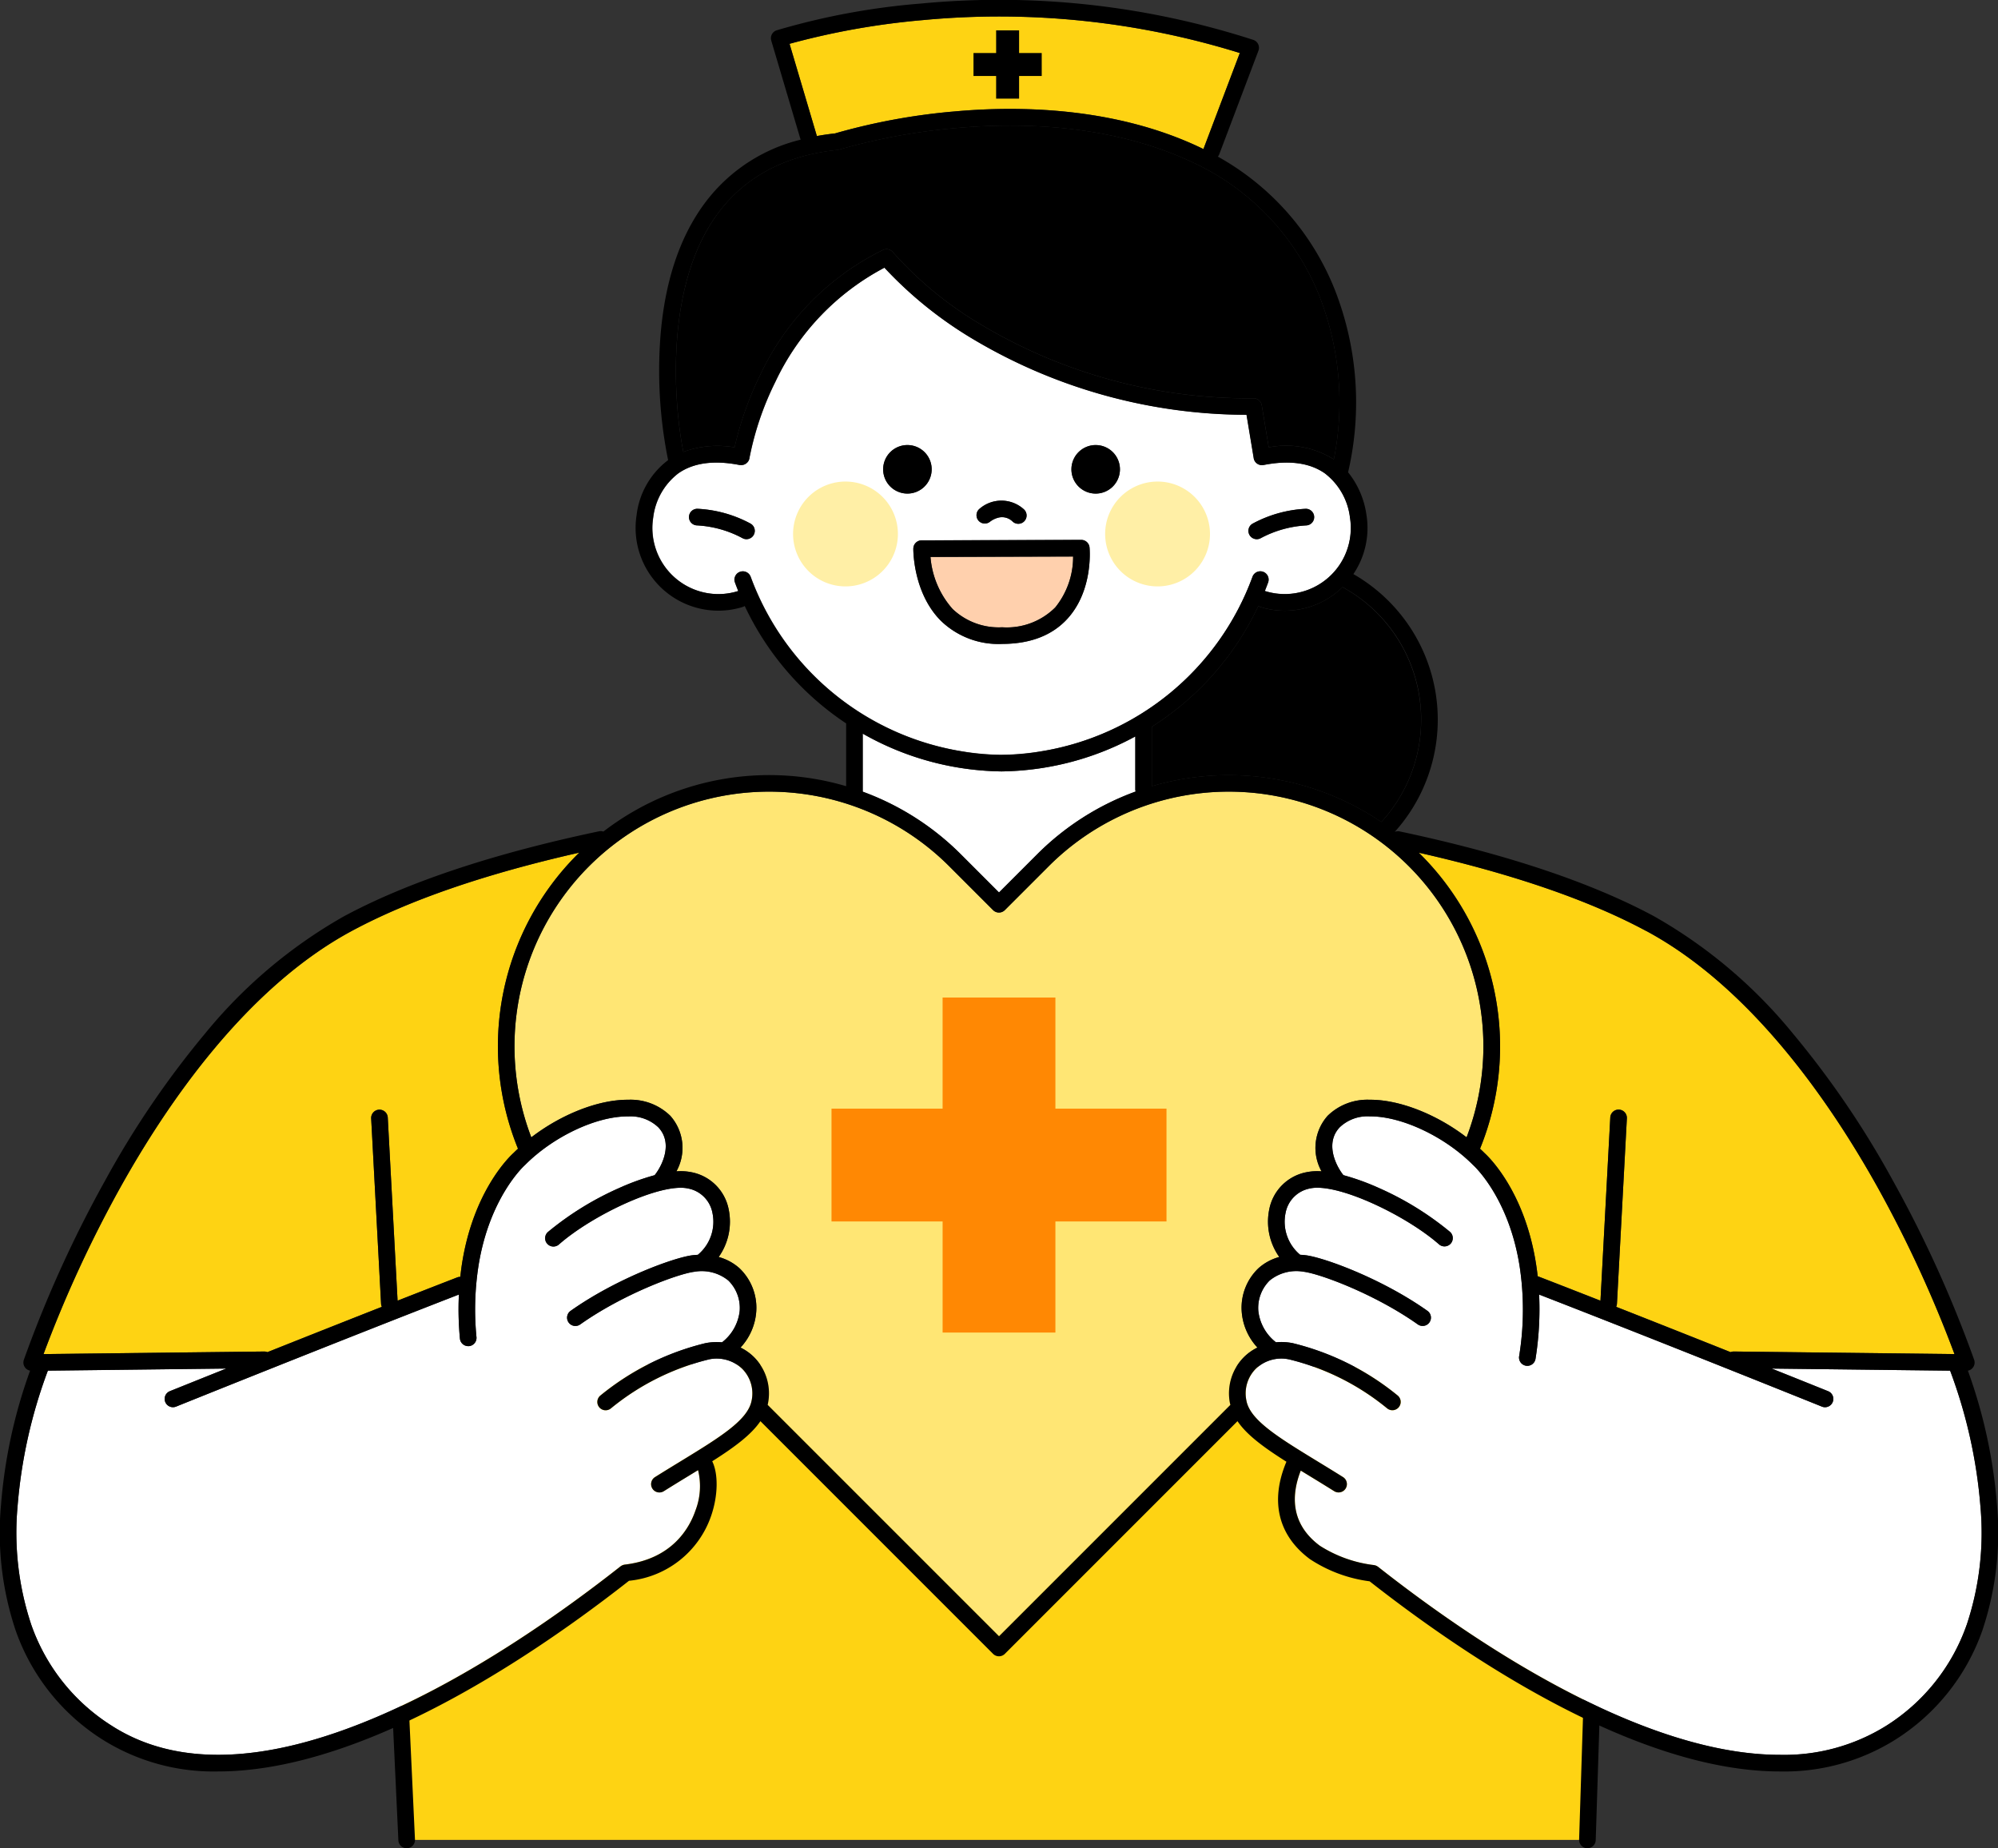 <svg id="グループ_547" data-name="グループ 547" xmlns="http://www.w3.org/2000/svg" xmlns:xlink="http://www.w3.org/1999/xlink" width="232.517" height="215.06" viewBox="0 0 232.517 215.06">
  <rect x="0" y="0" width="232.517" height="215.06" fill="#333333" stroke="none"/>
  <defs>
    <clipPath id="clip-path">
      <rect id="長方形_261" data-name="長方形 261" width="232.517" height="215.059" fill="none"/>
    </clipPath>
  </defs>
  <path id="パス_5718" data-name="パス 5718" d="M100.919,359.176l2.97,55.46H240.313l3.708-54.914Z" transform="translate(-56.348 -200.544)" fill="#fed313"/>
  <g id="グループ_546" data-name="グループ 546">
    <g id="グループ_545" data-name="グループ 545" clip-path="url(#clip-path)">
      <path id="パス_5719" data-name="パス 5719" d="M105.082,466.233a.967.967,0,0,1-.965-.922l-.674-14.445a.967.967,0,1,1,1.932-.09l.674,14.445a.968.968,0,0,1-.921,1.011h-.046" transform="translate(-57.756 -251.173)"/>
      <path id="パス_5720" data-name="パス 5720" d="M417.057,462.911h-.031a.967.967,0,0,1-.936-1l.541-17.073a.967.967,0,1,1,1.934.061l-.542,17.073a.967.967,0,0,1-.966.936" transform="translate(-232.321 -247.852)"/>
      <path id="パス_5721" data-name="パス 5721" d="M184.925,70.52a38,38,0,0,1,2.975-8.408,30.681,30.681,0,0,1,14.3-14.563.967.967,0,0,1,1.166.274,42.765,42.765,0,0,0,10.32,8.46,60.718,60.718,0,0,0,31.639,8.528.967.967,0,0,1,.95.809l.814,4.9a10.449,10.449,0,0,1,7.575,1.4,33.874,33.874,0,0,0-1.655-18.941,28.924,28.924,0,0,0-14.92-15.69c-9.463-4.419-20.082-4.575-27.325-3.928A71.549,71.549,0,0,0,197.1,35.869a.976.976,0,0,1-.192.04c-6.3.655-11.1,3.3-14.258,7.851-6.061,8.734-4.657,22.513-3.685,27.285a11.58,11.58,0,0,1,5.962-.524" transform="translate(-99.437 -18.468)"/>
      <path id="パス_5722" data-name="パス 5722" d="M212.514,127.21a31.944,31.944,0,0,0,4.559-.4,31.587,31.587,0,0,0,24.654-20.323.967.967,0,1,1,1.817.665q-.184.5-.383.993c.012,0,.025,0,.037.007a7.609,7.609,0,0,0,3.5.25,7.691,7.691,0,0,0,6.374-8.8,7.6,7.6,0,0,0-2.932-5.155c-1.758-1.226-4.158-1.55-7.137-.963h-.014l-.014,0a.989.989,0,0,1-.16.013h0l-.019,0a.954.954,0,0,1-.163-.018c-.015,0-.03-.008-.045-.012a.957.957,0,0,1-.127-.039c-.017-.007-.034-.016-.051-.024a1.026,1.026,0,0,1-.106-.057c-.018-.011-.034-.024-.051-.036a.988.988,0,0,1-.088-.072c-.017-.015-.033-.031-.048-.048a.993.993,0,0,1-.07-.085c-.014-.019-.028-.038-.04-.058a.885.885,0,0,1-.054-.1c-.01-.021-.021-.042-.029-.064a.925.925,0,0,1-.036-.117c0-.017-.012-.032-.015-.049s0-.008,0-.013,0-.01,0-.016l-.839-5.05a62.449,62.449,0,0,1-31.9-8.853,46.661,46.661,0,0,1-10.237-8.264,28.938,28.938,0,0,0-12.693,13.288,34.724,34.724,0,0,0-3.015,8.87c0,.007,0,.013,0,.019s0,.012,0,.019c0,.026-.015.049-.023.074a.98.98,0,0,1-.029.095c-.012.03-.028.058-.043.087a.887.887,0,0,1-.044.081.962.962,0,0,1-.061.079c-.018.023-.035.045-.055.066a.918.918,0,0,1-.076.068.81.81,0,0,1-.064.053.978.978,0,0,1-.091.054c-.023.013-.045.027-.069.038a1.05,1.05,0,0,1-.1.037c-.024.008-.046.016-.071.022a.987.987,0,0,1-.116.017c-.024,0-.048.007-.072.007a.946.946,0,0,1-.117-.006c-.022,0-.042,0-.064,0l-.016,0-.022,0c-2.977-.587-5.378-.263-7.136.963a7.6,7.6,0,0,0-2.933,5.155,7.69,7.69,0,0,0,6.374,8.8,7.611,7.611,0,0,0,3.5-.25c.012,0,.025,0,.037-.007-.132-.329-.261-.659-.383-.993a.967.967,0,1,1,1.817-.665,31.587,31.587,0,0,0,24.654,20.323,31.944,31.944,0,0,0,4.559.4m29.207-26.9a14.472,14.472,0,0,1,6.169-1.727.967.967,0,0,1,.044,1.934,12.7,12.7,0,0,0-5.257,1.475.967.967,0,1,1-.957-1.681M183.67,101.63a.967.967,0,0,1-1.319.362,12.574,12.574,0,0,0-5.255-1.474.967.967,0,0,1,.021-1.934h.022a14.469,14.469,0,0,1,6.169,1.727.967.967,0,0,1,.363,1.319m39.877-10.463a2.823,2.823,0,1,1-2.9,2.746,2.823,2.823,0,0,1,2.9-2.746m-13.6,7.422a3.883,3.883,0,0,1,5.164.057.967.967,0,0,1-1.3,1.433,1.739,1.739,0,0,0-1.694-.458,2.7,2.7,0,0,0-.932.454.967.967,0,0,1-1.239-1.485m-11.209-4.676a2.823,2.823,0,1,1,2.745,2.9,2.823,2.823,0,0,1-2.745-2.9m3.509,9.3a.967.967,0,0,1,.965-.955l18.577-.054h0a.967.967,0,0,1,.963.876c.019.2.435,4.981-2.549,8.273-1.77,1.952-4.325,2.946-7.595,2.956h-.042a9.634,9.634,0,0,1-7.133-2.71c-3.213-3.243-3.191-8.177-3.189-8.386" transform="translate(-95.959 -39.382)" fill="#fff"/>
      <path id="パス_5723" data-name="パス 5723" d="M320.5,157.3a9.7,9.7,0,0,1-1.535.123,9.5,9.5,0,0,1-2.843-.436.951.951,0,0,1-.225-.108,33.54,33.54,0,0,1-12.391,14.047c0,.023.007.044.007.068v6.852a31.662,31.662,0,0,1,26.7,4.164,17.6,17.6,0,0,0-4.517-27.331,9.56,9.56,0,0,1-5.2,2.622" transform="translate(-169.463 -86.361)"/>
      <path id="パス_5724" data-name="パス 5724" d="M253.537,154.855a7.978,7.978,0,0,0,6.158-2.312,9.363,9.363,0,0,0,2.08-5.922l-16.6.048a10.352,10.352,0,0,0,2.577,6.058,7.78,7.78,0,0,0,5.751,2.127h.035" transform="translate(-136.892 -81.866)" fill="#ffd0ad"/>
      <path id="パス_5725" data-name="パス 5725" d="M213.331,17.971a72.919,72.919,0,0,1,13.932-2.559c7.493-.674,18.5-.511,28.364,4.1.2.093.394.188.59.284.008-.031.013-.062.025-.093l4.2-11.089A94.412,94.412,0,0,0,223.55,4.784,87.321,87.321,0,0,0,208.042,7.54l3.181,10.737q1.027-.189,2.108-.306" transform="translate(-116.159 -2.445)" fill="#fed313"/>
      <path id="パス_5726" data-name="パス 5726" d="M382.742,241.268a31.548,31.548,0,0,1-1.777,17.814c.177.165.351.331.52.5.428.385,4.652,4.377,5.991,12.855.078.49.143.984.2,1.48,2.356.912,4.823,1.874,7.306,2.849l1.141-21.3a.967.967,0,1,1,1.931.1L396.9,277.121a.98.98,0,0,1-.092.362c4.682,1.841,9.336,3.688,13.319,5.275a.968.968,0,0,1,.377-.076h.012l25.665.3a142.386,142.386,0,0,0-8.858-19.25c-5.581-10.045-14.791-23.4-26.984-29.969-6.667-3.593-15.575-6.66-26.505-9.13.072.071.146.141.218.213a31.406,31.406,0,0,1,8.692,16.421" transform="translate(-208.727 -125.423)" fill="#fed313"/>
      <path id="パス_5727" data-name="パス 5727" d="M410.224,323.712l-20.764-.245c3.936,1.574,6.5,2.606,6.567,2.634a.967.967,0,1,1-.723,1.794c-.187-.076-18.4-7.413-32.909-13.039a36.61,36.61,0,0,1-.421,7.478.967.967,0,0,1-.954.816.99.99,0,0,1-.152-.012.968.968,0,0,1-.8-1.106,33.614,33.614,0,0,0,.053-10.495c-1.264-8-5.343-11.691-5.384-11.727l-.048-.045c-3.262-3.282-8.257-5.643-11.921-5.643h-.093a4.678,4.678,0,0,0-3.481,1.264c-1.729,1.818-.5,4.412.421,5.576a28.008,28.008,0,0,1,4.145,1.5,35.42,35.42,0,0,1,8.261,5.1.967.967,0,0,1-1.276,1.453c-3.906-3.428-11.888-7.2-15.015-6.506a3.556,3.556,0,0,0-2.841,2.837,4.994,4.994,0,0,0,1.689,4.876l.009.009c.2.01.4.025.61.049,2.114.25,8.855,2.693,14.2,6.475a.967.967,0,0,1-1.117,1.579c-5.01-3.543-11.421-5.91-13.311-6.133a4.908,4.908,0,0,0-3.932,1.024,4.484,4.484,0,0,0-1.32,3.523,5.362,5.362,0,0,0,2.056,3.666,6.73,6.73,0,0,1,1.941.1,30.77,30.77,0,0,1,12.205,6.081.967.967,0,0,1-1.2,1.517,28.684,28.684,0,0,0-11.376-5.7,4.3,4.3,0,0,0-3.926,1.091,4.066,4.066,0,0,0-1.084,3.7c.422,2.27,3.723,4.287,8.293,7.079.942.576,1.918,1.171,2.948,1.817a.967.967,0,0,1-1.029,1.639c-1.02-.64-1.99-1.233-2.928-1.805l-.959-.587c-1.043,2.659-1.324,6.111,2.221,8.744a15.039,15.039,0,0,0,6.28,2.247c.022,0,.042.01.064.014a.829.829,0,0,1,.109.023.856.856,0,0,1,.083.032.941.941,0,0,1,.092.04c.03.016.057.035.085.054s.042.024.062.039c6.871,5.407,17.368,12.831,28.358,17.5,6.871,2.918,13.02,4.378,18.4,4.378a22.438,22.438,0,0,0,12.392-3.391,22.774,22.774,0,0,0,9.342-11.717,33.859,33.859,0,0,0,1.607-13.777,58.2,58.2,0,0,0-3.529-15.817" transform="translate(-183.278 -164.222)" fill="#fff"/>
      <path id="パス_5728" data-name="パス 5728" d="M220.2,269.024a6.353,6.353,0,0,1,1.957-4.987,5.976,5.976,0,0,1,2.42-1.307,7.092,7.092,0,0,1-1.166-5.543,5.458,5.458,0,0,1,4.313-4.317,6.356,6.356,0,0,1,1.769-.105,5.619,5.619,0,0,1,.712-6.465,6.607,6.607,0,0,1,4.862-1.865h.113c3.452,0,7.748,1.72,11.194,4.372a29.633,29.633,0,0,0-48.628-31.547l-5.109,5.108a.966.966,0,0,1-1.367,0l-5.108-5.108a29.635,29.635,0,0,0-48.63,31.549c3.447-2.653,7.744-4.374,11.2-4.374h.113a6.606,6.606,0,0,1,4.861,1.865,5.618,5.618,0,0,1,.712,6.465,6.352,6.352,0,0,1,1.769.106,5.458,5.458,0,0,1,4.313,4.317,7.093,7.093,0,0,1-1.166,5.543,5.964,5.964,0,0,1,2.42,1.307,6.352,6.352,0,0,1,1.957,4.987,6.848,6.848,0,0,1-1.834,4.244,5.9,5.9,0,0,1,1.563,1.106,5.971,5.971,0,0,1,1.625,5.427c-.008.046-.02.091-.03.136l26.922,26.922,26.922-26.922c-.01-.045-.021-.091-.03-.136a5.972,5.972,0,0,1,1.625-5.427,5.892,5.892,0,0,1,1.562-1.106,6.849,6.849,0,0,1-1.834-4.244" transform="translate(-75.701 -116.468)" fill="#ffe674"/>
      <path id="パス_5729" data-name="パス 5729" d="M84.9,322.411a28.685,28.685,0,0,0-11.376,5.7.967.967,0,1,1-1.2-1.517,30.771,30.771,0,0,1,12.205-6.081,6.73,6.73,0,0,1,1.941-.1,5.361,5.361,0,0,0,2.056-3.667,4.481,4.481,0,0,0-1.319-3.522,4.907,4.907,0,0,0-3.932-1.024c-1.89.223-8.3,2.589-13.312,6.133a.967.967,0,0,1-1.117-1.579c5.347-3.782,12.088-6.226,14.2-6.475.206-.024.409-.039.611-.049a.084.084,0,0,1,.01-.009,5,5,0,0,0,1.688-4.876,3.556,3.556,0,0,0-2.841-2.836c-3.126-.693-11.109,3.078-15.015,6.506a.967.967,0,1,1-1.275-1.453,35.4,35.4,0,0,1,8.26-5.1,28.055,28.055,0,0,1,4.146-1.5c.922-1.164,2.149-3.757.42-5.575a4.681,4.681,0,0,0-3.482-1.264c-3.68-.045-8.724,2.333-12.013,5.643-.016.016-.033.032-.049.047-.039.034-4.118,3.722-5.382,11.725a33.026,33.026,0,0,0-.23,8.263.967.967,0,0,1-.871,1.054c-.03,0-.062,0-.092,0a.967.967,0,0,1-.962-.876,35.992,35.992,0,0,1-.121-5.129c-14.5,5.624-32.728,12.966-32.913,13.04a.967.967,0,0,1-.723-1.794c.068-.028,2.631-1.06,6.567-2.634l-20.764.245a58.2,58.2,0,0,0-3.529,15.817A33.875,33.875,0,0,0,6.094,353.3a22.772,22.772,0,0,0,9.343,11.717c7.527,4.838,17.908,4.5,30.853-1.013,11-4.682,21.5-12.117,28.372-17.53.017-.013.036-.022.053-.034a1.03,1.03,0,0,1,.091-.058c.028-.015.057-.026.086-.038s.057-.024.087-.034a.93.93,0,0,1,.105-.023c.022,0,.041-.011.063-.014,5.507-.65,7.523-4.231,8.235-6.308a7.872,7.872,0,0,0,.3-4.687l-1.058.648c-.938.573-1.908,1.166-2.928,1.806a.967.967,0,0,1-1.028-1.639c1.03-.646,2-1.242,2.947-1.818,4.57-2.792,7.871-4.809,8.293-7.078a4.066,4.066,0,0,0-1.085-3.7,4.3,4.3,0,0,0-3.926-1.092" transform="translate(-2.445 -164.222)" fill="#fff"/>
      <path id="パス_5730" data-name="パス 5730" d="M37.145,282.682a.967.967,0,0,1,.377.076c3.983-1.587,8.637-3.434,13.319-5.275a.961.961,0,0,1-.092-.362L49.6,255.574a.967.967,0,1,1,1.931-.1l1.141,21.3c2.356-.924,4.7-1.839,6.944-2.708a.956.956,0,0,1,.357-.064c.057-.522.122-1.042.2-1.556,1.339-8.478,5.562-12.47,5.99-12.855.17-.17.344-.337.521-.5A31.56,31.56,0,0,1,73.6,224.847c.072-.072.146-.142.218-.213-10.931,2.47-19.839,5.537-26.506,9.13-12.2,6.577-21.418,19.944-27,30a142.179,142.179,0,0,0-8.842,19.219l25.665-.3h.011" transform="translate(-6.403 -125.423)" fill="#fed313"/>
      <path id="パス_5731" data-name="パス 5731" d="M248.344,197.259a33.875,33.875,0,0,1-4.85.42h-.027a33.886,33.886,0,0,1-4.85-.42,33.39,33.39,0,0,1-11.293-3.979v6.755a31.38,31.38,0,0,1,11.436,7.305l4.424,4.425,4.425-4.425a31.38,31.38,0,0,1,11.478-7.321.956.956,0,0,1-.042-.268v-6.141a33.4,33.4,0,0,1-10.7,3.648" transform="translate(-126.925 -107.917)" fill="#fff"/>
      <path id="パス_5732" data-name="パス 5732" d="M258.084,275.735H245.156V262.807H232.028v12.929H219.1v13.127h12.929v12.929h13.127V288.863h12.929Z" transform="translate(-122.333 -146.737)" fill="#ff8803"/>
      <path id="パス_5733" data-name="パス 5733" d="M221.177,133.134a6.1,6.1,0,1,1-5.931-6.261,6.1,6.1,0,0,1,5.931,6.261" transform="translate(-116.685 -70.838)" fill="#ffefa6"/>
      <path id="パス_5734" data-name="パス 5734" d="M303.407,132.829a6.1,6.1,0,1,1-6.237-5.956,6.1,6.1,0,0,1,6.237,5.956" transform="translate(-162.597 -70.838)" fill="#ffefa6"/>
      <path id="パス_5735" data-name="パス 5735" d="M264.453,10.634H261.82V8h-2.674v2.634h-2.634v2.674h2.634v2.634h2.674V13.308h2.634Z" transform="translate(-143.222 -4.467)"/>
      <path id="パス_5736" data-name="パス 5736" d="M229.016,159.492a.965.965,0,0,0,.73-1.254A139.633,139.633,0,0,0,220.3,137.4a106.225,106.225,0,0,0-11.618-17.1,57.33,57.33,0,0,0-16.156-13.665c-7.354-3.964-17.327-7.292-29.641-9.893a.962.962,0,0,0-.549.045l-.008-.007A19.523,19.523,0,0,0,157.5,66.8a9.577,9.577,0,0,0,1.522-6.878,10.137,10.137,0,0,0-2.138-4.967,35.909,35.909,0,0,0-1.515-21.166,30.669,30.669,0,0,0-13.643-15.565.977.977,0,0,0,.169-.284L146.451,5.9a.967.967,0,0,0-.6-1.26,96.1,96.1,0,0,0-38.7-4.225A82.239,82.239,0,0,0,90.379,3.528a.967.967,0,0,0-.624,1.193l3.417,11.532a19.7,19.7,0,0,0-11.551,7.936c-3.1,4.467-4.747,10.453-4.9,17.792a52.5,52.5,0,0,0,1.03,11.558,9.383,9.383,0,0,0-3.665,6.385,9.633,9.633,0,0,0,9.514,11.134,9.487,9.487,0,0,0,2.843-.437.959.959,0,0,0,.225-.108A33.533,33.533,0,0,0,98.468,84.174c0,.013,0,.026,0,.039V91.48A31.636,31.636,0,0,0,70.22,96.76a.955.955,0,0,0-.5-.032c-12.354,2.6-22.357,5.938-29.728,9.911A57.33,57.33,0,0,0,23.834,120.3a106.252,106.252,0,0,0-11.618,17.1,139.638,139.638,0,0,0-9.444,20.835.965.965,0,0,0,.73,1.254,59.467,59.467,0,0,0-3.385,15.63,35.815,35.815,0,0,0,1.7,14.587,24.662,24.662,0,0,0,10.127,12.718,24.3,24.3,0,0,0,13.425,3.7c5.666,0,12.092-1.52,19.231-4.559,11.086-4.719,21.635-12.156,28.6-17.627a11.267,11.267,0,0,0,9.562-7.564c.817-2.383.835-4.892.123-6.342,2.543-1.612,4.517-3.055,5.609-4.666l27.076,27.076a.967.967,0,0,0,1.368,0l27.076-27.076c1.1,1.629,3.11,3.086,5.693,4.72-1.93,4.572-.97,8.581,2.734,11.332A16.435,16.435,0,0,0,159.391,184c6.966,5.464,17.512,12.889,28.586,17.592q10.675,4.533,19.17,4.533a24.312,24.312,0,0,0,13.425-3.7A24.662,24.662,0,0,0,230.7,189.709a35.815,35.815,0,0,0,1.7-14.587,59.461,59.461,0,0,0-3.386-15.63M191.61,108.341c12.193,6.572,21.4,19.925,26.983,29.969a142.2,142.2,0,0,1,8.859,19.251l-25.665-.3h-.011a.963.963,0,0,0-.377.076c-3.983-1.587-8.637-3.433-13.319-5.275a.961.961,0,0,0,.092-.362l1.154-21.547a.967.967,0,1,0-1.931-.1l-1.141,21.3c-2.483-.974-4.95-1.937-7.306-2.849q-.083-.744-.2-1.48c-1.339-8.478-5.562-12.469-5.99-12.855-.169-.17-.344-.337-.52-.5a31.564,31.564,0,0,0-6.915-34.235c-.072-.072-.146-.142-.218-.213,10.931,2.47,19.839,5.537,26.505,9.13M165.388,83.75a17.538,17.538,0,0,1-4.631,11.894,31.663,31.663,0,0,0-26.7-4.164V84.627c0-.023,0-.045-.007-.068a33.531,33.531,0,0,0,12.39-14.047.959.959,0,0,0,.225.108,9.486,9.486,0,0,0,2.843.437,9.7,9.7,0,0,0,1.535-.123,9.557,9.557,0,0,0,5.2-2.622,17.5,17.5,0,0,1,9.148,15.438M91.883,5.1A87.335,87.335,0,0,1,107.391,2.34a94.393,94.393,0,0,1,36.891,3.827l-4.2,11.089c-.011.03-.016.062-.025.093-.2-.1-.392-.191-.59-.284-9.868-4.608-20.871-4.772-28.363-4.1a72.936,72.936,0,0,0-13.932,2.559q-1.082.116-2.108.306Zm-8.673,20.2c3.16-4.555,7.958-7.2,14.258-7.851a.977.977,0,0,0,.192-.04,71.631,71.631,0,0,1,13.664-2.511c7.243-.647,17.862-.491,27.325,3.928a28.923,28.923,0,0,1,14.92,15.69,33.877,33.877,0,0,1,1.655,18.941,10.452,10.452,0,0,0-7.576-1.4l-.814-4.9a.967.967,0,0,0-.95-.809,60.72,60.72,0,0,1-31.639-8.527,42.771,42.771,0,0,1-10.32-8.461.968.968,0,0,0-1.166-.273,30.679,30.679,0,0,0-14.3,14.563,37.99,37.99,0,0,0-2.975,8.408,11.576,11.576,0,0,0-5.962.524c-.972-4.773-2.376-18.551,3.685-27.285m4.132,41.818a.967.967,0,0,0-1.817.665c.122.334.251.665.383.993-.012,0-.025,0-.037.008a7.606,7.606,0,0,1-3.5.25A7.69,7.69,0,0,1,76,60.228a7.6,7.6,0,0,1,2.933-5.155c1.757-1.226,4.159-1.549,7.136-.963l.022,0,.016,0c.022,0,.043,0,.065,0a.936.936,0,0,0,.116.006c.025,0,.048,0,.072-.008a.988.988,0,0,0,.116-.017c.025-.006.047-.015.071-.022a.952.952,0,0,0,.1-.038c.024-.011.046-.025.069-.037a.98.98,0,0,0,.091-.054c.023-.016.043-.035.064-.053a.919.919,0,0,0,.076-.068c.02-.021.037-.044.055-.066a.879.879,0,0,0,.061-.079.824.824,0,0,0,.044-.08.608.608,0,0,0,.072-.182c.007-.025.018-.048.023-.074,0-.006,0-.012,0-.019s0-.012,0-.019a34.73,34.73,0,0,1,3.015-8.87A28.936,28.936,0,0,1,102.92,31.152a46.663,46.663,0,0,0,10.237,8.264,62.44,62.44,0,0,0,31.9,8.853l.839,5.05c0,.005,0,.01,0,.016s0,.008,0,.013.011.032.015.049a.947.947,0,0,0,.036.117c.008.022.019.042.029.064a.886.886,0,0,0,.054.1c.012.02.026.039.04.057a.93.93,0,0,0,.07.085c.015.017.031.033.048.048a.912.912,0,0,0,.088.072c.017.012.034.025.051.036a.948.948,0,0,0,.106.057c.017.008.034.017.051.024a.9.9,0,0,0,.127.04c.015,0,.03.009.045.012a.953.953,0,0,0,.163.018l.019,0h.005a.987.987,0,0,0,.159-.013l.014,0h.015c2.978-.587,5.378-.263,7.136.963a7.6,7.6,0,0,1,2.932,5.155,7.69,7.69,0,0,1-6.374,8.8,7.6,7.6,0,0,1-3.5-.25c-.012,0-.025,0-.037-.008q.2-.493.383-.993a.967.967,0,0,0-1.817-.665,31.587,31.587,0,0,1-24.654,20.323,26.46,26.46,0,0,1-9.118,0A31.587,31.587,0,0,1,87.342,67.109M132.161,92.1a31.379,31.379,0,0,0-11.478,7.32l-4.424,4.424-4.424-4.424A31.383,31.383,0,0,0,100.4,92.118V85.363a33.4,33.4,0,0,0,11.293,3.979,33.892,33.892,0,0,0,4.85.42h.027a33.881,33.881,0,0,0,4.85-.42,33.394,33.394,0,0,0,10.7-3.649v6.142a.957.957,0,0,0,.042.268M13.907,138.341c5.583-10.056,14.8-23.424,27-30,6.667-3.593,15.575-6.66,26.505-9.13-.072.071-.146.141-.218.213a31.56,31.56,0,0,0-6.914,34.234c-.177.165-.352.332-.521.5-.428.385-4.652,4.377-5.99,12.855-.081.515-.146,1.034-.2,1.556a.956.956,0,0,0-.357.064c-2.246.87-4.587,1.784-6.944,2.708l-1.141-21.3a.967.967,0,1,0-1.932.1L44.347,151.7a.961.961,0,0,0,.091.362c-4.682,1.841-9.336,3.688-13.319,5.275a.963.963,0,0,0-.377-.076H30.73l-25.665.3a142.15,142.15,0,0,1,8.842-19.22M87.465,162.98c-.422,2.27-3.723,4.287-8.293,7.079-.942.576-1.918,1.171-2.947,1.817a.967.967,0,1,0,1.028,1.639c1.02-.64,1.99-1.233,2.928-1.805l1.058-.647a7.879,7.879,0,0,1-.3,4.687c-.712,2.077-2.729,5.657-8.236,6.307-.021,0-.041.01-.062.014a.952.952,0,0,0-.105.023.936.936,0,0,0-.087.034.825.825,0,0,0-.086.038.926.926,0,0,0-.091.057c-.017.012-.036.021-.053.034-6.872,5.413-17.372,12.849-28.372,17.531C30.9,205.3,20.519,205.638,12.991,200.8a22.774,22.774,0,0,1-9.342-11.717,33.86,33.86,0,0,1-1.607-13.777A58.2,58.2,0,0,1,5.571,159.49l20.764-.245c-3.936,1.575-6.5,2.607-6.567,2.634a.967.967,0,1,0,.723,1.794c.185-.075,18.411-7.416,32.913-13.04a35.993,35.993,0,0,0,.121,5.129.968.968,0,0,0,.962.876c.03,0,.061,0,.092,0a.967.967,0,0,0,.871-1.054,33.051,33.051,0,0,1,.23-8.263c1.264-8,5.343-11.691,5.382-11.725.017-.015.034-.03.05-.046,3.289-3.31,8.334-5.688,12.013-5.643a4.678,4.678,0,0,1,3.481,1.264c1.729,1.818.5,4.411-.42,5.575a27.982,27.982,0,0,0-4.146,1.5,35.43,35.43,0,0,0-8.261,5.1.967.967,0,0,0,1.276,1.454c3.906-3.428,11.889-7.2,15.015-6.506a3.556,3.556,0,0,1,2.841,2.837A5,5,0,0,1,81.222,146l-.009.009c-.2.01-.4.025-.61.049-2.114.25-8.855,2.693-14.2,6.475a.967.967,0,0,0,1.117,1.579c5.01-3.543,11.421-5.91,13.312-6.133a4.909,4.909,0,0,1,3.932,1.024,4.486,4.486,0,0,1,1.319,3.523,5.36,5.36,0,0,1-2.056,3.666,6.73,6.73,0,0,0-1.94.1,30.77,30.77,0,0,0-12.205,6.081.967.967,0,0,0,1.2,1.517,28.7,28.7,0,0,1,11.376-5.7,4.3,4.3,0,0,1,3.926,1.092,4.065,4.065,0,0,1,1.084,3.7m55.687.354c.009.046.02.091.03.136l-26.922,26.922L89.337,163.47c.01-.045.021-.091.03-.136a5.973,5.973,0,0,0-1.625-5.427,5.893,5.893,0,0,0-1.562-1.105,6.853,6.853,0,0,0,1.834-4.244,6.352,6.352,0,0,0-1.957-4.987,5.969,5.969,0,0,0-2.42-1.307A7.093,7.093,0,0,0,84.8,140.72a5.458,5.458,0,0,0-4.314-4.318,6.366,6.366,0,0,0-1.768-.106,5.618,5.618,0,0,0-.713-6.465,6.607,6.607,0,0,0-4.861-1.865h-.113c-3.452,0-7.748,1.721-11.2,4.374a29.635,29.635,0,0,1,48.63-31.549l5.108,5.109a.968.968,0,0,0,1.368,0l5.108-5.109a29.634,29.634,0,0,1,48.628,31.547c-3.447-2.652-7.743-4.372-11.194-4.372h-.113a6.607,6.607,0,0,0-4.861,1.865,5.619,5.619,0,0,0-.712,6.465,6.37,6.37,0,0,0-1.769.105,5.458,5.458,0,0,0-4.314,4.318,7.094,7.094,0,0,0,1.166,5.543,5.969,5.969,0,0,0-2.42,1.307,6.352,6.352,0,0,0-1.957,4.987,6.853,6.853,0,0,0,1.834,4.244,5.893,5.893,0,0,0-1.562,1.105,5.973,5.973,0,0,0-1.625,5.427m85.718,25.749a22.774,22.774,0,0,1-9.342,11.717,22.435,22.435,0,0,1-12.392,3.391c-5.381,0-11.53-1.46-18.4-4.378-10.99-4.667-21.487-12.091-28.358-17.5-.019-.015-.042-.026-.062-.04s-.055-.038-.085-.054a.939.939,0,0,0-.092-.04.861.861,0,0,0-.083-.032.835.835,0,0,0-.109-.023c-.022,0-.042-.011-.064-.014a15.039,15.039,0,0,1-6.28-2.247c-3.545-2.633-3.264-6.085-2.221-8.744l.959.587c.938.573,1.908,1.166,2.928,1.805a.967.967,0,0,0,1.029-1.639c-1.03-.646-2.005-1.242-2.948-1.817-4.57-2.792-7.871-4.809-8.293-7.079a4.066,4.066,0,0,1,1.084-3.7,4.3,4.3,0,0,1,3.926-1.091,28.684,28.684,0,0,1,11.376,5.7.967.967,0,0,0,1.2-1.517,30.77,30.77,0,0,0-12.205-6.081,6.732,6.732,0,0,0-1.941-.1,5.361,5.361,0,0,1-2.056-3.666,4.484,4.484,0,0,1,1.32-3.523,4.908,4.908,0,0,1,3.932-1.024c1.89.223,8.3,2.589,13.311,6.133a.967.967,0,0,0,1.117-1.579c-5.347-3.782-12.088-6.226-14.2-6.475-.206-.024-.409-.039-.61-.049L151.3,146a5,5,0,0,1-1.689-4.876,3.556,3.556,0,0,1,2.841-2.837c3.127-.693,11.11,3.078,15.015,6.506a.967.967,0,0,0,1.276-1.454,35.42,35.42,0,0,0-8.261-5.1,28.009,28.009,0,0,0-4.145-1.5c-.922-1.163-2.15-3.757-.421-5.575a4.678,4.678,0,0,1,3.481-1.264h.093c3.664,0,8.659,2.362,11.921,5.643l.047.045c.041.036,4.12,3.724,5.384,11.727a33.615,33.615,0,0,1-.053,10.495.968.968,0,0,0,.8,1.106.992.992,0,0,0,.152.012.967.967,0,0,0,.954-.816,36.606,36.606,0,0,0,.421-7.478c14.506,5.625,32.722,12.963,32.909,13.039a.967.967,0,1,0,.723-1.794c-.069-.028-2.631-1.06-6.567-2.634l20.764.245a58.2,58.2,0,0,1,3.529,15.817,33.86,33.86,0,0,1-1.607,13.777" transform="translate(0 0)"/>
      <path id="パス_5737" data-name="パス 5737" d="M188.726,135.772a14.478,14.478,0,0,0-6.169-1.727h-.022a.967.967,0,0,0-.021,1.934,12.571,12.571,0,0,1,5.255,1.475.967.967,0,0,0,.957-1.681" transform="translate(-101.378 -74.843)"/>
      <path id="パス_5738" data-name="パス 5738" d="M329.9,137.58a.965.965,0,0,0,.477-.127,12.694,12.694,0,0,1,5.257-1.475.967.967,0,0,0-.044-1.934,14.485,14.485,0,0,0-6.169,1.727.967.967,0,0,0,.479,1.808" transform="translate(-183.655 -74.843)"/>
      <path id="パス_5739" data-name="パス 5739" d="M258.895,134.322a2.71,2.71,0,0,1,.932-.454,1.742,1.742,0,0,1,1.695.459.967.967,0,1,0,1.3-1.433,3.883,3.883,0,0,0-5.164-.057.967.967,0,0,0,1.239,1.486" transform="translate(-143.669 -73.629)"/>
      <path id="パス_5740" data-name="パス 5740" d="M238.353,120.15a2.823,2.823,0,1,0-2.9,2.746,2.824,2.824,0,0,0,2.9-2.746" transform="translate(-129.931 -65.466)"/>
      <path id="パス_5741" data-name="パス 5741" d="M285.065,122.9a2.823,2.823,0,1,0-2.746-2.9,2.823,2.823,0,0,0,2.746,2.9" transform="translate(-157.631 -65.466)"/>
      <path id="パス_5742" data-name="パス 5742" d="M251.02,154.341c3.27-.009,5.825-1,7.595-2.956,2.985-3.292,2.568-8.071,2.549-8.273a.967.967,0,0,0-.963-.875h0l-18.577.054a.967.967,0,0,0-.964.956c0,.208-.025,5.143,3.189,8.386a9.634,9.634,0,0,0,7.133,2.71h.042m-8.369-10.119,16.6-.048a9.362,9.362,0,0,1-2.08,5.922,7.978,7.978,0,0,1-6.158,2.312h-.035a7.78,7.78,0,0,1-5.751-2.128,10.353,10.353,0,0,1-2.577-6.057" transform="translate(-134.369 -79.417)"/>
    </g>
  </g>
</svg>
